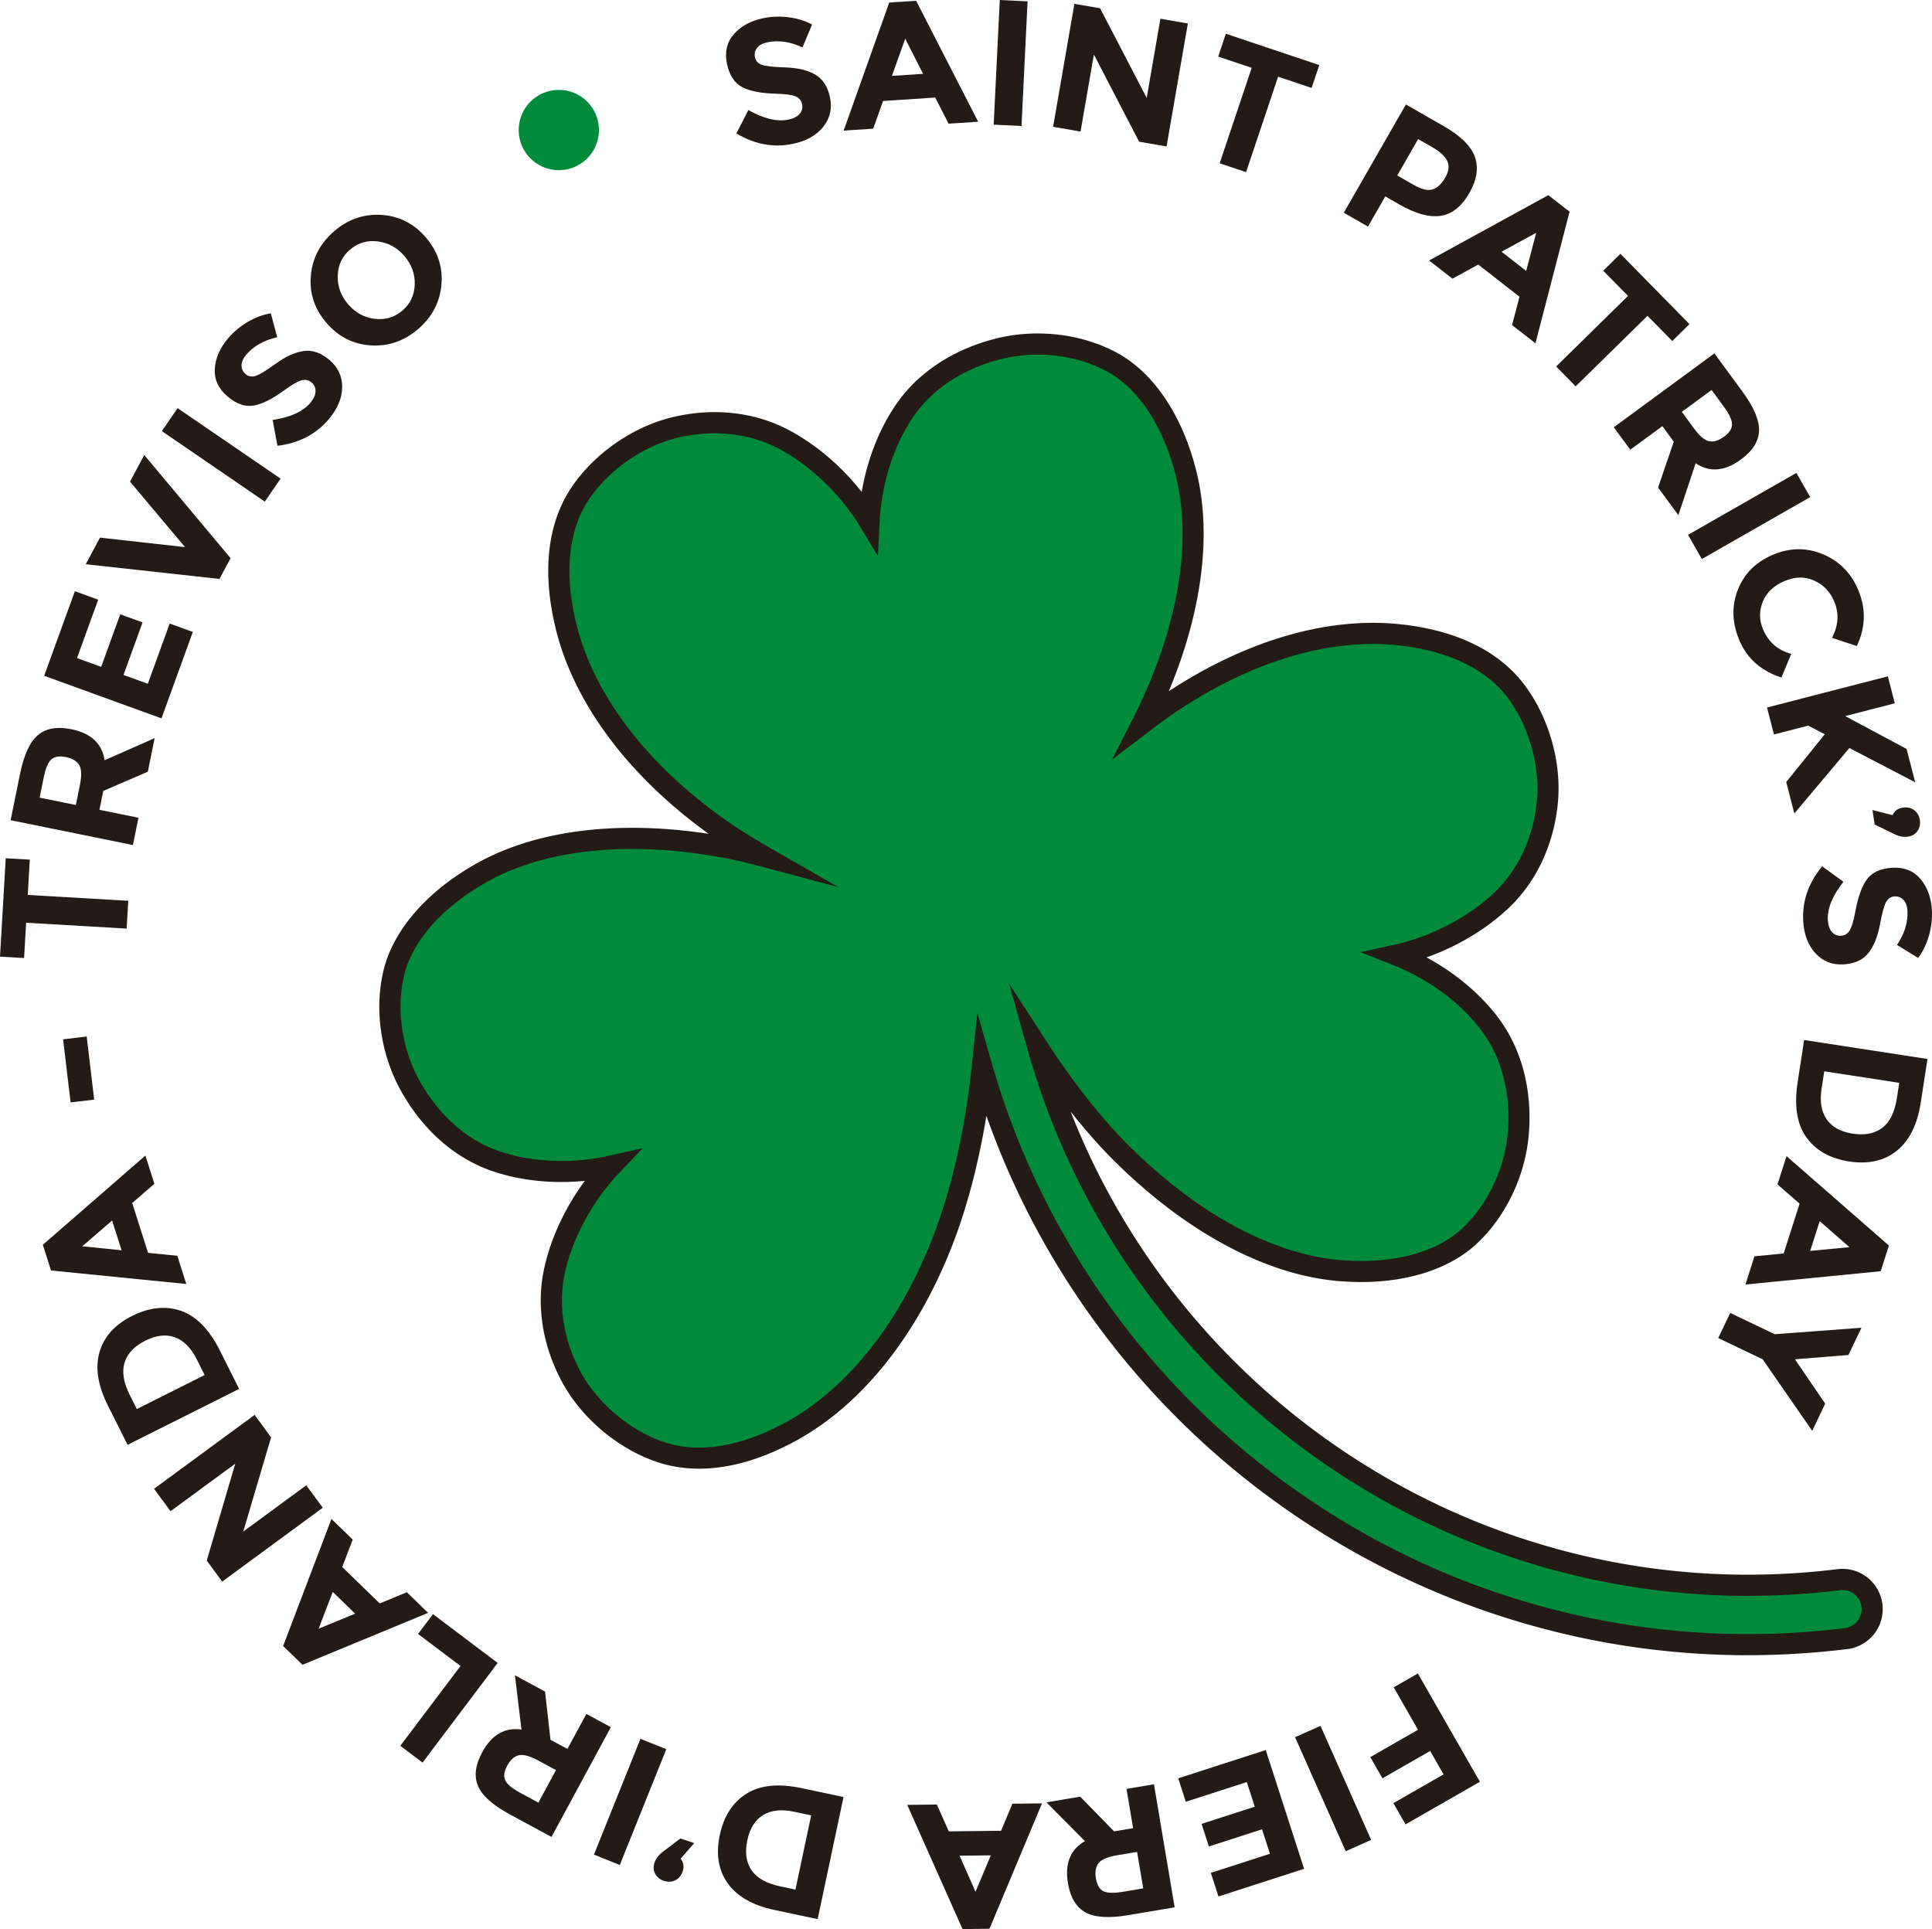 <?xml version="1.0" encoding="UTF-8"?>
<svg data-bbox="0.01 0 1828.878 1826.02" viewBox="0 0 1828.89 1826.01" xmlns="http://www.w3.org/2000/svg" data-type="color">
    <g>
        <path d="M716.67 45.34c-2.04 2.57-2.71 5.53-1.99 8.89s2.8 5.71 6.26 7.04c3.45 1.34 10.95 2.18 22.49 2.54s20.92 2.59 28.13 6.69 11.93 11.34 14.14 21.69c2.21 10.36.13 19.59-6.26 27.69-6.39 8.11-15.92 13.51-28.59 16.22-18.29 3.91-36.21.65-53.76-9.77l11.34-22.13c14.78 8.25 27.46 11.24 38.04 8.98 4.74-1.01 8.24-2.82 10.5-5.44 2.26-2.61 3.02-5.66 2.28-9.13s-2.76-5.92-6.06-7.34-9.42-2.28-18.35-2.56c-14.13-.32-24.85-2.38-32.17-6.17s-12.15-11.17-14.49-22.13-.21-20.26 6.39-27.89 15.8-12.71 27.59-15.23c7.71-1.65 15.71-1.97 23.99-.98q12.42 1.5 22.56 6.93l-9.03 21.63c-11.65-5.46-22.82-7.05-33.51-4.76-4.3.92-7.47 2.66-9.51 5.23Z" fill="#241b17" data-color="1"/>
        <path d="m897.96 117.07-12.65-24.74-49.41 3.27-9.28 26.19-27.99 1.85L841.77 2.4 867.23.72l58.72 114.5zM856.9 36.62l-12.58 35.21 29.51-1.95z" fill="#241b17" data-color="1"/>
        <path d="m946.41 0 26.33 1.28-5.75 117.99-26.33-1.28z" fill="#241b17" data-color="1"/>
        <path d="m1098.48 17.73 25.98 4.5-20.15 116.4-25.98-4.5-42.82-82.54-12.63 72.94-25.98-4.5 20.15-116.4 24.31 4.21 44.14 84.82 12.97-74.94Z" fill="#241b17" data-color="1"/>
        <path d="m1209.89 72.58-30.32 90.37-25-8.38 30.32-90.37-31.72-10.64 7.26-21.63 88.44 29.67-7.26 21.63-31.72-10.64Z" fill="#241b17" data-color="1"/>
        <path d="M1396.2 148.54c3.68 10.23 1.89 21.67-5.37 34.33s-16.26 19.8-27 21.43-23.69-1.9-38.84-10.59l-13.63-7.82-16.4 28.59-22.87-13.12 58.78-102.47 36.21 20.77c15.73 9.03 25.44 18.65 29.12 28.88m-39.91 30.69c4.5-1.51 8.45-5.22 11.84-11.13s4.02-11.14 1.88-15.68-6.97-8.97-14.49-13.28l-13.05-7.48-19.76 34.45 15.39 8.83c7.62 4.37 13.69 5.8 18.19 4.3Z" fill="#241b17" data-color="1"/>
        <path d="m1431.37 307.73 7.01-26.88-39.07-30.42-24.35 13.39-22.13-17.24 112.85-61.85 20.13 15.68-32.31 124.56zm22.85-87.38-32.81 17.93 23.33 18.17z" fill="#241b17" data-color="1"/>
        <path d="m1559.58 298.93-68.01 66.79-18.47-18.81 68.01-66.79-23.45-23.87 16.28-15.99 65.36 66.56-16.28 15.99-23.45-23.88Z" fill="#241b17" data-color="1"/>
        <path d="M1648 434.95c-15.26 11.2-29.55 12.4-42.86 3.59l-16.35 49.12-19.21-26.15 14.87-43.42-10.8-14.71-30.38 22.31-15.6-21.25 95.22-69.92 26.51 36.1c10.87 14.8 16.12 27.19 15.76 37.17s-6.08 19.04-17.16 27.17Zm-30.11-17.3c4.29.9 9.01-.53 14.14-4.3s7.65-7.71 7.56-11.84c-.09-4.12-2.64-9.59-7.64-16.4l-11.7-15.94-28.2 20.71 11.4 15.53c5.33 7.26 10.15 11.35 14.44 12.25Z" fill="#241b17" data-color="1"/>
        <path d="m1700.51 447.66 13.08 22.89-102.56 58.62-13.08-22.89z" fill="#241b17" data-color="1"/>
        <path d="M1668.99 595.86c5.11 11.91 13.99 19.62 26.66 23.14l-9.34 22.39c-19.16-6.37-32.33-17.92-39.5-34.64s-7.8-32.76-1.87-48.11c5.92-15.35 16.93-26.48 33.04-33.38 16.1-6.9 31.9-7.15 47.4-.74s26.67 17.59 33.5 33.53c7.64 17.81 7.25 35.63-1.16 53.46l-23.55-7.74c6.24-11.75 6.92-23.32 2.03-34.71-3.91-9.11-10.23-15.63-18.95-19.55-8.73-3.92-18.14-3.71-28.24.62s-16.89 10.86-20.38 19.59-3.37 17.44.36 26.14" fill="#241b17" data-color="1"/>
        <path d="m1787.09 640.2 6.58 25.53-46.96 12.11 58.11 31.09 8.15 31.58-62.3-32.45c-4.44 5.33-12.74 15.21-24.91 29.64-12.16 14.42-21.22 25.2-27.18 32.32l-7.68-29.78 36.51-45.2-15.72-8.16-32.4 8.36-6.58-25.53 114.39-29.51Z" fill="#241b17" data-color="1"/>
        <path d="M1791.56 771.59c1.89-4.05 5.04-6.4 9.44-7.07q6.6-1.005 11.04 2.34c2.96 2.23 4.74 5.32 5.34 9.28.6 3.95-.13 7.43-2.18 10.42s-5.03 4.78-8.93 5.37-7.93-.05-12.09-1.93l-19.56-9.51-2.08-13.7 19.02 4.81Z" fill="#241b17" data-color="1"/>
        <path d="M1801.92 851.88c-2.22-2.42-5.05-3.53-8.48-3.33s-6.07 1.89-7.92 5.1-3.84 10.48-5.97 21.83q-3.195 17.025-10.95 26.76c-5.17 6.49-13.04 10.04-23.61 10.63-10.58.59-19.37-2.9-26.4-10.46-7.02-7.56-10.9-17.81-11.62-30.75-1.04-18.67 4.94-35.88 17.94-51.61l20.11 14.62c-10.43 13.33-15.34 25.4-14.74 36.2.27 4.83 1.52 8.57 3.76 11.21q3.345 3.96 8.67 3.66 5.31-.3 8.19-4.86c1.92-3.04 3.7-8.95 5.36-17.73 2.5-13.91 6.18-24.18 11.06-30.83s12.91-10.28 24.1-10.91c11.19-.62 20.05 2.91 26.57 10.62 6.52 7.7 10.12 17.57 10.79 29.61q.66 11.805-2.73 23.85c-2.26 8.02-5.7 15.1-10.32 21.23l-19.98-12.26q10.785-16.005 9.87-32.37c-.24-4.39-1.48-7.79-3.7-10.2Z" fill="#241b17" data-color="1"/>
        <path d="M1795.59 1089.27c-11.9 9.56-26.93 12.95-45.08 10.16q-27.225-4.185-40.59-22.92c-8.91-12.49-11.65-29.86-8.22-52.13l6.14-39.92 116.76 17.96-6.35 41.26c-3.2 20.82-10.76 36.02-22.66 45.59m-66.46-29.8c5.03 7.33 13.28 11.87 24.75 13.64s20.79-.08 27.95-5.53c7.17-5.45 11.77-14.8 13.81-28.05l2.24-14.53-70.99-10.92-2.54 16.54c-1.83 11.91-.24 21.53 4.79 28.87Z" fill="#241b17" data-color="1"/>
        <path d="m1660.82 1189.19 27.65-2.68 15.1-47.16-20.95-18.24 8.56-26.72 96.94 84.63-7.78 24.3-128.07 12.58 8.56-26.72Zm89.9-8.65-28.14-24.63-9.02 28.17z" fill="#241b17" data-color="1"/>
        <path d="m1626.52 1266.61 11.37-23.79 42.09 20.11 82.13-6.09-12.31 25.77-50.65 4.08 28.65 41.97-12.31 25.77-46.87-67.72-42.09-20.11Z" fill="#241b17" data-color="1"/>
        <path d="m1330.52 1726.9-11.51-20.09 47.51-27.21-12.68-22.14-45.17 25.87-11.51-20.09 45.17-25.87-23.01-40.18 22.88-13.1 58.71 102.51-70.39 40.32Z" fill="#241b17" data-color="1"/>
        <path d="m1298 1741.63-24.09 10.71-47.98-107.95 24.09-10.71z" fill="#241b17" data-color="1"/>
        <path d="m1153.43 1795.17-7.22-22.35 55.96-18.08-7.48-23.16-50.33 16.26-6.91-21.39 50.34-16.26-7.53-23.32-57.73 18.65-7.17-22.19 82.82-26.76 36.32 112.41-81.05 26.19Z" fill="#241b17" data-color="1"/>
        <path d="M1010.96 1782.68c-3.14-18.67 2.23-31.96 16.09-39.89l-36.5-36.71 32-5.38 32.08 32.83 18-3.02-6.24-37.17 26-4.37 19.57 116.5-44.17 7.42c-18.11 3.04-31.54 2.15-40.29-2.66-8.75-4.82-14.26-14-16.54-27.55m29.01-19.1c-2.74 3.43-3.58 8.28-2.52 14.56 1.05 6.28 3.44 10.3 7.17 12.08s9.75 1.96 18.09.56l19.5-3.28-5.8-34.5-19 3.19c-8.89 1.49-14.7 3.95-17.44 7.38Z" fill="#241b17" data-color="1"/>
        <path d="m886.87 1708.15 11.27 25.39 49.51-.55 10.7-25.64 28.05-.31-49.72 118.69-25.52.29-52.35-117.55 28.05-.31Zm36.58 82.57 14.49-34.47-29.57.33z" fill="#241b17" data-color="1"/>
        <path d="M688.95 1782.78c-8.88-12.42-11.43-27.61-7.62-45.58 3.8-17.97 12.19-31.05 25.15-39.24 12.96-8.2 30.47-9.96 52.51-5.29l39.51 8.37-24.47 115.57-40.84-8.65c-20.61-4.37-35.36-12.76-44.25-25.18Zm33.47-64.68q-11.4 6.915-15 23.94c-2.4 11.35-1.08 20.76 3.96 28.22q7.56 11.19 27.24 15.36l14.38 3.05 14.88-70.27-16.37-3.47c-11.79-2.5-21.49-1.44-29.09 3.17" fill="#241b17" data-color="1"/>
        <path d="M644.31 1759.43c2.76 3.52 3.44 7.39 2.05 11.62q-2.085 6.345-7.08 8.79c-3.32 1.63-6.89 1.83-10.69.57-3.8-1.25-6.57-3.47-8.31-6.65s-1.99-6.65-.76-10.39c1.23-3.75 3.63-7.05 7.18-9.91l17.32-13.16 13.16 4.33-12.88 14.8Z" fill="#241b17" data-color="1"/>
        <path d="m586.71 1765.38-24.46-9.83 44.03-109.62 24.46 9.83z" fill="#241b17" data-color="1"/>
        <path d="M456.43 1658.74c9-16.65 21.41-23.84 37.22-21.56l-6.21-51.39 28.54 15.44 5.11 45.61 16.05 8.68 17.93-33.15 23.19 12.54-56.19 103.91-39.39-21.3c-16.15-8.73-26.2-17.69-30.14-26.87s-2.64-19.81 3.9-31.9Zm34.62 2.77c-4.27 1.02-7.91 4.33-10.94 9.93s-3.62 10.24-1.77 13.93 6.49 7.54 13.92 11.56l17.39 9.41 16.64-30.77-16.95-9.16c-7.93-4.29-14.02-5.92-18.29-4.9" fill="#241b17" data-color="1"/>
        <path d="m471.13 1574.13-71.15 94.3-21.05-15.88 57-75.55-40.2-30.33 14.15-18.75z" fill="#241b17" data-color="1"/>
        <path d="m333.88 1457.34-9.91 25.96 35.51 34.51 25.66-10.64 20.12 19.55-118.93 49.15-18.3-17.78 45.73-120.29 20.12 19.55Zm-32.26 84.36 34.57-14.24-21.21-20.61z" fill="#241b17" data-color="1"/>
        <path d="m161.41 1430.51-15.6-21.25 95.21-69.92 15.6 21.25-26.35 89.17 59.66-43.81 15.61 21.25-95.21 69.92-14.61-19.89 26.99-91.74z" fill="#241b17" data-color="1"/>
        <path d="M94.15 1280.05c4.17-14.69 14.46-26.15 30.88-34.38s31.87-9.83 46.36-4.81 26.78 17.61 36.88 37.75l18.1 36.11-105.61 52.93-18.7-37.32c-9.44-18.83-12.08-35.6-7.91-50.29Zm71.45-14.17c-8.34-3.06-17.7-2-28.07 3.2s-16.91 12.1-19.59 20.69q-4.035 12.885 4.98 30.87l6.59 13.14 64.21-32.18-7.5-14.96c-5.4-10.78-12.27-17.7-20.62-20.77Z" fill="#241b17" data-color="1"/>
        <path d="m146.14 1120.57-20.98 18.21 15.03 47.18 27.65 2.72 8.51 26.73-128.05-12.78-7.74-24.32 97.07-84.48 8.51 26.73Zm-68.25 59.16 37.2 3.76-8.98-28.18-28.23 24.42Z" fill="#241b17" data-color="1"/>
        <path d="m89.16 1040.89-22.32 2.65-7.1-59.74 22.32-2.65z" fill="#241b17" data-color="1"/>
        <path d="m26.25 847.14 95.16 5.53-1.53 26.32-95.15-5.53-1.94 33.41-22.78-1.33 5.42-93.13 22.78 1.32-1.94 33.41Z" fill="#241b17" data-color="1"/>
        <path d="M67.57 690.28c18.55 3.77 29.04 13.55 31.46 29.33l47.36-20.9-6.46 31.8-42.15 18.17-3.63 17.89 36.93 7.5-5.25 25.84-115.77-23.52 8.92-43.89c3.66-18 9.3-30.21 16.93-36.66q11.445-9.66 31.65-5.55Zm7.42 33.93c-2.22-3.78-6.45-6.31-12.69-7.58s-10.85-.48-13.84 2.36-5.33 8.4-7.01 16.68l-3.94 19.38 34.28 6.97 3.84-18.88c1.79-8.83 1.58-15.14-.64-18.93" fill="#241b17" data-color="1"/>
        <path d="m70.88 559.63 22.08 8.02-20.07 55.28 22.88 8.3 18.05-49.72 21.13 7.67-18.05 49.72 23.03 8.36 20.7-57.03 21.92 7.96-29.7 81.81-111.04-40.31z" fill="#241b17" data-color="1"/>
        <path d="m175.16 517.92-52.09-62.03 13.49-25.18 81.71 97.64-10.53 19.66-126.56-13.92 13.49-25.18 80.5 8.99Z" fill="#241b17" data-color="1"/>
        <path d="m153.22 408.08 14.9-21.75 97.47 66.74-14.9 21.75z" fill="#241b17" data-color="1"/>
        <path d="M228.66 345.89c-.05 3.28 1.24 6.03 3.86 8.25s5.71 2.81 9.26 1.75c3.55-1.05 10-4.96 19.36-11.73 9.35-6.77 18.14-10.73 26.36-11.89s16.37 1.69 24.45 8.53c8.08 6.85 12.07 15.43 11.96 25.75s-4.35 20.42-12.73 30.31c-12.09 14.27-28.27 22.64-48.53 25.11l-4.54-24.45c16.74-2.5 28.61-7.88 35.6-16.13 3.13-3.69 4.8-7.27 4.99-10.72s-1.06-6.33-3.77-8.62-5.8-3-9.29-2.11c-3.48.89-8.85 3.95-16.09 9.18-11.38 8.37-21.13 13.29-29.24 14.76s-16.44-1.42-25-8.67c-8.55-7.25-12.54-15.91-11.98-25.99.57-10.08 4.75-19.71 12.54-28.91 5.1-6.02 11.23-11.16 18.39-15.43s14.53-7.03 22.1-8.3l6.06 22.64c-12.56 2.8-22.37 8.36-29.44 16.7-2.84 3.35-4.29 6.67-4.33 9.95Z" fill="#241b17" data-color="1"/>
        <path d="M417.89 269.28c-1.42 16.63-8.74 30.65-21.95 42.07-13.22 11.42-28.16 16.61-44.82 15.59s-30.66-8.09-42-21.23q-17.01-19.695-14.88-44.64c1.42-16.63 8.73-30.65 21.95-42.07 13.22-11.41 28.16-16.61 44.82-15.59s30.66 8.1 42 21.23 16.3 28.01 14.88 44.65Zm-35.16-27.02c-6.88-7.97-15.32-12.56-25.29-13.77-9.98-1.21-18.7 1.41-26.16 7.85s-11.32 14.69-11.58 24.73c-.26 10.05 3.06 19.06 9.94 27.03 6.89 7.97 15.3 12.54 25.24 13.71s18.64-1.47 26.1-7.91 11.34-14.67 11.63-24.67-3-18.99-9.89-26.96Z" fill="#241b17" data-color="1"/>
        <path fill="#008b3c" d="M567 123.09c0 20.987-17.013 38-38 38s-38-17.013-38-38 17.013-38 38-38 38 17.013 38 38" data-color="2"/>
        <path d="M1740.65 1495.31c-346.48 42.67-665.97-177.26-757.95-503.46 24.01 37.04 51.04 72.04 78.87 99.74 57.87 57.5 131.32 104.5 205.61 111.06 53.44 4.71 97.19-8.25 123.03-31.86 26.57-24.23 43.82-61.19 46.99-97.25 3.34-38.17-5.3-75.24-26.6-103.72-19.98-26.91-52.12-51.43-88.57-65.8 38.5-8.48 74.52-28.41 98.88-51.41 25.92-24.32 40.81-58.64 43.97-94.69 3.13-35.42-8.69-76.3-30.69-104.8-22-28.49-60.83-47.99-114.2-52.66-74.22-6.5-153.8 23.58-221.58 71.45-5.68 4.02-11.3 8.27-16.96 12.6.76-1.5 1.59-3.02 2.35-4.53 35.94-73.22 56.93-157.86 39.32-230.3-12.67-52.11-38.96-89.48-69.56-106.39-31.49-17.46-72-21.92-107.16-13.38-37.23 9.05-69.58 29.1-89.72 58.35-19.1 27.56-32.02 65.86-33.99 105.01-20.39-33.78-50.8-61.48-80.42-77.2-31.32-16.75-68.62-19.86-103.83-11.3-34.5 8.39-69.47 32.65-89.44 62.62-19.96 29.97-25.95 72.99-13.29 125.09 17.61 72.44 71.56 138.12 138.64 187.03 14.8 10.78 31 21.09 47.92 30.79-11.08-2.96-22.01-5.57-32.68-7.63-80.14-15.36-167.35-13.31-232.52 22.81-46.93 25.97-75.98 61.16-84.22 95.19-8.51 34.97-2.17 75.24 15.38 106.89 18.57 33.53 46.47 59.46 80.02 71.14 31.59 11.15 71.97 13.52 110.22 5.04-27.2 28.59-45.92 65.22-53.28 97.96-7.9 34.63-1.03 71.45 16.47 103.11 17.23 31.1 49.86 58.38 83.95 69.75 34.15 11.35 77.26 5.83 124.18-20.15 65.19-36.06 114.37-105.47 143.85-183.08 18.2-48.06 30.21-104.53 36.12-160.53 100.75 350.38 444.69 586.21 817.82 540.26 2.87-.32 5.57-1.1 8.11-2.29 10.92-4.92 17.89-16.53 16.35-29.09-1.91-15.36-15.94-26.32-31.36-24.4Z" fill="#008b3c" data-color="2"/>
        <path d="M1654.56 1566.81c-60.78 0-121.15-7.27-180.41-21.78-86.72-21.23-168.55-57.28-243.2-107.14-138.21-92.33-242.5-226.7-297.21-381.73-7.07 43.29-17.52 83.73-30.78 118.73-32.94 86.72-85.62 153.58-148.36 188.28-47.86 26.49-93.57 33.72-132.18 20.88-36.56-12.19-70.87-40.69-89.54-74.39-19.45-35.2-25.65-74.33-17.47-110.18 6.34-28.22 19.88-56.92 38.23-81.7-30.95 3.02-62.2-.28-88.74-9.65-34.73-12.1-65.09-39-85.43-75.73-19.2-34.62-25.31-77.27-16.34-114.1 9.29-38.35 41.76-75.37 89.09-101.57 55.84-30.95 132.86-40.51 218.6-27.44-.79-.57-1.58-1.14-2.36-1.71-74.94-54.65-125.54-123.11-142.47-192.76-12.93-53.18-7.85-99.17 14.68-133 21.38-32.09 57.93-57.68 95.4-66.79 39.05-9.49 78.44-5.16 110.91 12.2 25.56 13.56 49.68 34.19 68.73 58.42 5.28-30.69 16.71-59.99 32.74-83.11 20.85-30.3 54.8-52.46 95.58-62.37 38.52-9.37 81.27-4 114.37 14.35 34.51 19.08 61.65 60.19 74.43 112.78 14.39 59.21 4.99 131.78-26.42 207.03 71.72-47.13 147.33-69.74 214.45-63.86 54.45 4.76 96.38 24.3 121.24 56.51 23.58 30.55 36.13 73.39 32.73 111.79-3.51 40-20.23 75.91-47.09 101.11-21.02 19.85-48.27 36.07-77.32 46.35 27.35 14.81 51.42 35.01 68.2 57.6 22.05 29.48 32.19 68.75 28.53 110.55-3.46 39.46-22.23 78.25-50.21 103.76-29.14 26.63-76.77 39.19-130.65 34.43-68.75-6.07-143.96-46.53-211.78-113.93-13.55-13.48-27.35-29.14-41.03-46.48 50.83 130.01 140.85 242.54 258.32 321.41 67.35 45.22 141.23 77.93 219.56 97.2 81.1 19.96 164.55 24.86 248.06 14.58l1.16-.14h.09c9.67-.88 19.17 1.9 26.87 7.9 8.03 6.25 13.14 15.25 14.39 25.33 2.05 16.68-6.83 32.51-22.11 39.42a35.7 35.7 0 0 1-11.1 3.12c-31.42 3.87-62.86 5.8-94.17 5.8ZM925.19 958.78l14.17 49.28c48.42 168.4 155.93 315.15 302.71 413.2 72.7 48.57 152.39 83.68 236.84 104.35 87.43 21.4 177.41 26.63 267.43 15.55h.11c1.74-.21 3.38-.67 5-1.43l.12-.05c7.27-3.27 11.5-10.81 10.53-18.75-.59-4.77-3.02-9.04-6.84-12.01s-8.55-4.29-13.36-3.68l-1.17.15h-.02c-85.54 10.39-171.02 5.3-254.11-15.15-80.61-19.84-156.63-53.49-225.93-100.02-140.02-94.01-242.15-234.52-287.59-395.65l-17.94-63.63 35.96 55.48c24.99 38.56 51.8 72.48 77.53 98.09 64.51 64.1 135.34 102.53 199.44 108.18 48.32 4.26 90.38-6.41 115.41-29.28 24.01-21.9 40.78-56.66 43.77-90.74 3.23-36.9-5.52-71.29-24.64-96.85-19.54-26.32-50.23-49.09-84.23-62.48l-30.49-12.02 32.01-7.05c34.59-7.62 69.79-25.91 94.17-48.92 23.29-21.85 37.79-53.2 40.87-88.3 2.92-33.09-8.32-71.48-28.64-97.81-21.05-27.27-59.11-44.61-107.15-48.81-66.73-5.85-143.06 18.89-214.94 69.66-5.74 4.06-11.61 8.52-16.66 12.38l-34.84 26.62 19.86-39.09c.4-.8.82-1.6 1.24-2.4.36-.69.73-1.38 1.08-2.07 40.05-81.61 53.74-160.96 38.54-223.46-11.47-47.17-35.04-83.62-64.69-100-28.83-15.98-66.19-20.62-99.96-12.41-35.99 8.75-65.76 28.03-83.84 54.3-18.66 26.91-30.4 63.3-32.24 99.84l-1.64 32.67-16.9-28c-18.31-30.33-46.93-57.82-76.55-73.53-28.15-15.05-62.51-18.74-96.78-10.41-32.29 7.85-65.06 30.79-83.48 58.44-19.35 29.05-23.47 69.58-11.89 117.19 15.82 65.06 63.7 129.45 134.82 181.32 13.94 10.15 29.75 20.31 47 30.19l66.47 38.1-74.03-19.76c-11.86-3.17-22.32-5.61-31.99-7.47-89.39-17.14-169.58-9.41-225.78 21.74-42.45 23.5-71.37 55.86-79.35 88.79-7.69 31.6-2.17 69.79 14.4 99.68 17.96 32.42 44.44 56.06 74.56 66.55 30.91 10.92 69.08 12.63 104.76 4.72l32.02-7.1-22.61 23.76c-24.44 25.68-43.42 60.54-50.77 93.26-7.09 31.08-1.6 65.19 15.46 96.08 16.09 29.04 46.85 54.59 78.36 65.1 33.15 11.02 73.33 4.31 116.18-19.41 58.6-32.42 108.08-95.59 139.34-177.88 17.09-45.12 29.38-99.77 35.53-158.03l5.38-50.99Z" fill="#241b17" data-color="1"/>
    </g>
</svg>
